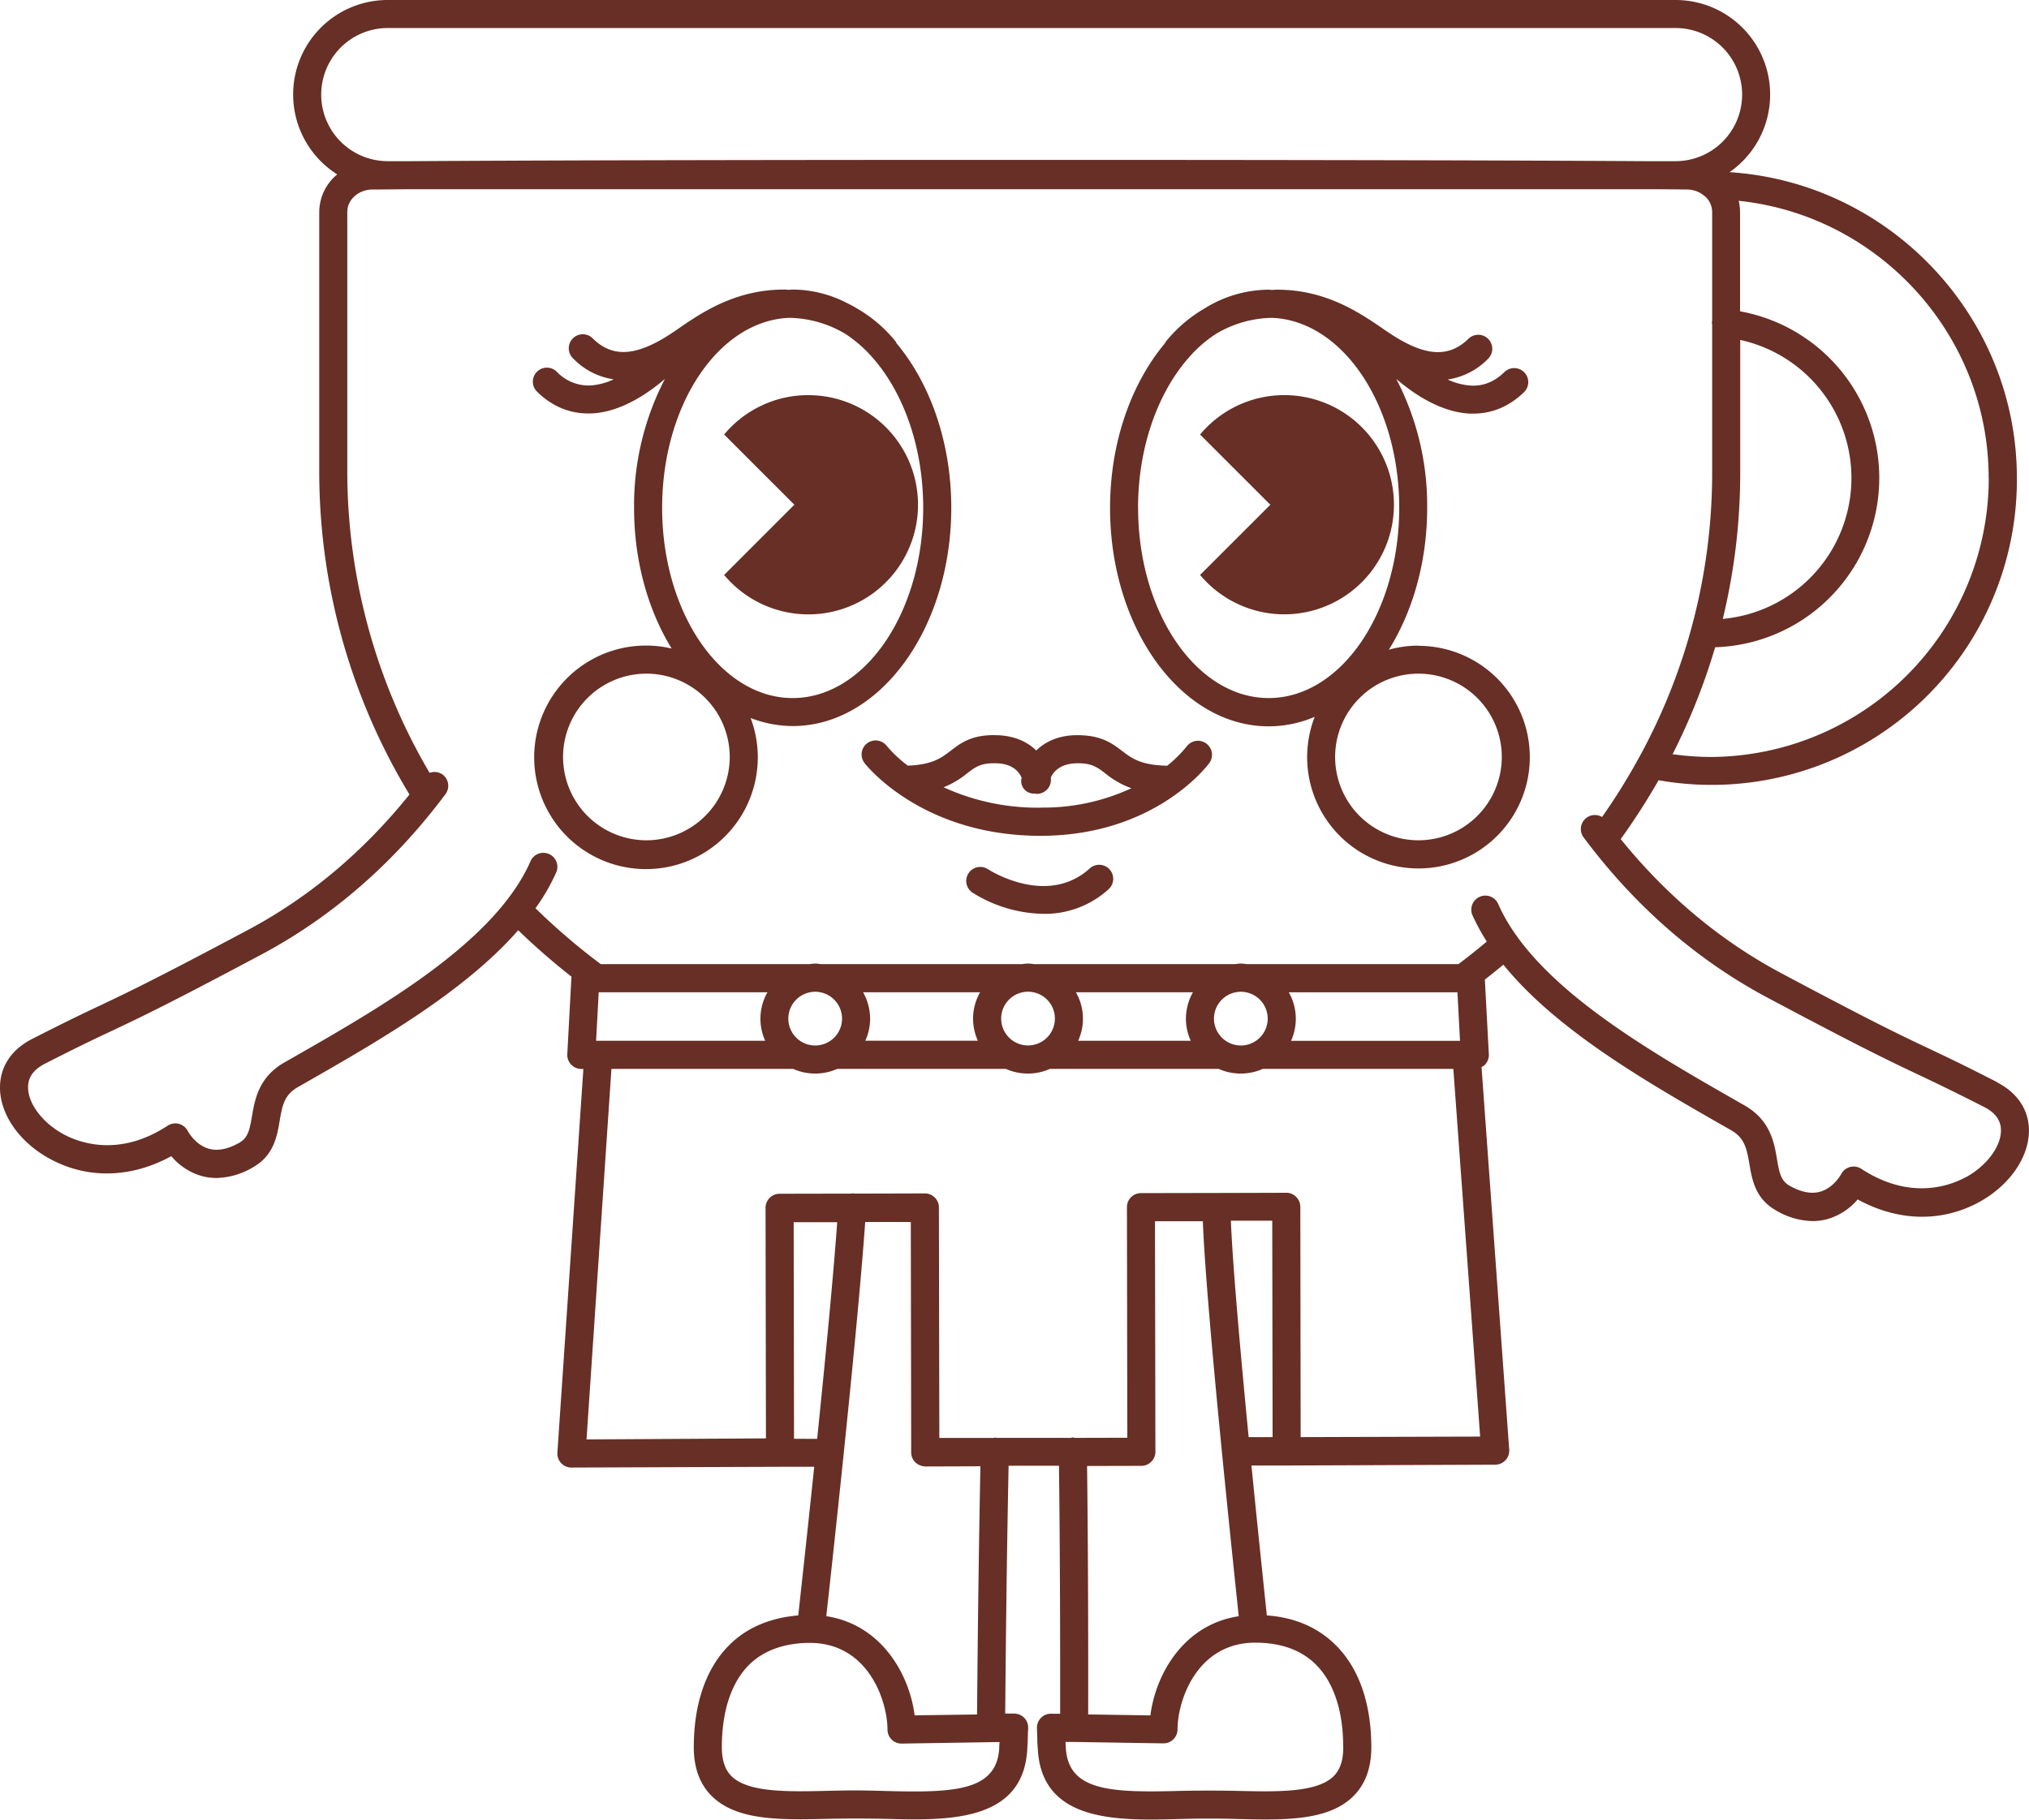 <svg xmlns="http://www.w3.org/2000/svg" id="Layer_1" data-name="Layer 1" viewBox="0 0 733.38 657.85"><defs><style>.cls-1{fill:#672f25;}</style></defs><path class="cls-1" d="M721.86,391.24c-12.08-6.2-18.51-9.24-24.72-12.18-10.26-4.85-19.94-9.44-53.56-27.36C621.7,340,602.32,323.77,585.8,303.36a240,240,0,0,0,13.69-21.28A110.32,110.32,0,0,0,729,172.81c0-58.54-46.1-106.87-103.86-110.56A34.18,34.18,0,0,0,605.62,0H140.17a34.16,34.16,0,0,0-18.28,63.05,17.74,17.74,0,0,0-6.5,13.54V171A225.31,225.31,0,0,0,148,287.24c-16.62,20.66-36.15,37.1-58.2,48.87C56.2,354,46.51,358.62,36.26,363.48c-6.22,2.93-12.64,6-24.74,12.18C4.19,379.41.11,385.53,0,392.89c-.14,9.77,6.9,20,17.92,26,13.58,7.46,29.4,7.08,44-.9A22.47,22.47,0,0,0,72.34,425a20.25,20.25,0,0,0,5.94.88A26.86,26.86,0,0,0,91.46,422c7.49-4.23,8.67-11.16,9.62-16.75,1-6,1.82-9.51,6.72-12.31l2.15-1.22c26.46-15.12,57.85-33.1,77.35-55.4a254.45,254.45,0,0,0,19.3,16.81,2.21,2.21,0,0,0-.07.3l-1.48,27.68a5.08,5.08,0,0,0,5.07,5.35h.74l-9.39,138.7a5.07,5.07,0,0,0,5.05,5.41h0l75.26-.28.11,0H294.3c-2.71,26-5.12,47.77-5.77,53.73-10,.86-18.49,4.3-24.89,10.68-8.42,8.37-12.87,21.18-12.87,37,0,7.48,2.21,13.44,6.58,17.72,9.12,8.9,25,8.54,41.84,8.15,6.87-.15,13.69-.14,20.7,0,3.45.09,7,.19,10.61.19,19.54,0,39.47-2.91,40.8-25.23.15-2.65.17-3.22.2-4.09,0-.64,0-1.47.13-3.63a5.09,5.09,0,0,0-1.43-3.77,5.24,5.24,0,0,0-3.72-1.53l-3.15,0c.12-14.53.44-51.1,1.23-89.59l13.34,0,4.87,0c.24,19.26.47,49.12.42,89.65l-3.24,0a4.89,4.89,0,0,0-3.72,1.53,5.09,5.09,0,0,0-1.43,3.77c.1,2.12.11,3,.13,3.61,0,.88,0,1.44.2,4.11,1.33,22.32,21.26,25.23,40.8,25.23,3.59,0,7.16-.1,10.6-.19,7-.2,13.83-.22,20.7,0,16.83.4,32.73.76,41.83-8.15,4.38-4.28,6.6-10.24,6.6-17.72,0-15.85-4.45-28.66-12.87-37-6.41-6.39-14.78-10-24.89-10.74-.65-6.16-3-28.44-5.57-54.19H465.1l75.4-.3a5.07,5.07,0,0,0,5-5.44l-10-138.31a4.73,4.73,0,0,0,1.26-.87,5.1,5.1,0,0,0,1.38-3.77l-1.44-27q3.4-2.64,6.7-5.38c19.2,23.79,52.36,42.74,80.06,58.57l2.15,1.22c4.87,2.8,5.69,6.33,6.72,12.32.93,5.57,2.12,12.52,9.62,16.74a26.78,26.78,0,0,0,13.16,3.85,20.27,20.27,0,0,0,5.95-.88,22.55,22.55,0,0,0,10.39-6.94c14.63,8,30.45,8.35,44,.9,11-6.05,18-16.27,17.91-26-.1-7.36-4.19-13.48-11.52-17.24m-3-218.43a100.91,100.91,0,0,1-100.8,100.8,103.13,103.13,0,0,1-13.49-1A227.1,227.1,0,0,0,619.94,234a61.23,61.23,0,0,0,9-121.45V76.6a17.45,17.45,0,0,0-.5-4c50.61,5.25,90.36,48.37,90.36,100.21M629,171v-48.1a51.12,51.12,0,0,1-6.3,100.85A223.74,223.74,0,0,0,629,171M140.17,10.13H605.62a24.07,24.07,0,0,1,0,48.14H594.15c-34.55-.22-101.84-.47-223.64-.47-122.56,0-188.45.25-221.6.47h-8.74a24.07,24.07,0,0,1,0-48.14M526.79,358.75l.93,17.55H466.64a19.29,19.29,0,0,0-.81-17.55Zm-88,9.53a9.71,9.71,0,1,1,9.71,9.7,9.72,9.72,0,0,1-9.71-9.7m-8.4,8h-40.7a19.2,19.2,0,0,0-.81-17.55h42.31a19.62,19.62,0,0,0-2.54,9.53,19.34,19.34,0,0,0,1.74,8m-68.52-8a9.71,9.71,0,1,1,9.7,9.7,9.71,9.71,0,0,1-9.7-9.7m-8.41,8h-40.7a19.34,19.34,0,0,0,1.74-8,19.62,19.62,0,0,0-2.54-9.53h42.3a19.24,19.24,0,0,0-.8,17.55m-68.52-8a9.71,9.71,0,1,1,9.71,9.7,9.71,9.71,0,0,1-9.71-9.7m-8.42,8H215.46l.94-17.55h61a19.33,19.33,0,0,0-.82,17.55M287,520.16l-.13-78.3,15.74,0c-1.45,20.21-4.41,50.64-7.25,78.34ZM361.18,632c-.93,15.48-16.09,16.19-41,15.5-3.74-.1-7.47-.21-11.08-.21-3.35,0-6.75.09-10.14.16-14,.32-28.45.66-34.52-5.26-2.37-2.34-3.53-5.76-3.53-10.47,0-13.09,3.41-23.41,9.87-29.86,5.33-5.29,13-7.89,22-7.91,21.17.08,28,21.15,28,31.35a5.07,5.07,0,0,0,5.16,5.06l35.33-.56c0,.51-.07,1.2-.12,2.2m-30.56-11.85c-1.91-15-12.08-32.81-31.93-35.85,1.72-15.47,11.14-101.08,14.07-142.52l16.48,0,.14,83.33a5.13,5.13,0,0,0,1.5,3.59,5.75,5.75,0,0,0,3.6,1.48l19.92-.07c-.77,38.66-1.1,75.35-1.21,89.73ZM392.92,530l19.64-.05a5.08,5.08,0,0,0,5.06-5.08l-.15-83.35,17.3,0C436,474,446,567.56,447.74,584.32c-19.85,3-30,20.79-31.93,35.85l-22.49-.35c.07-40.6-.16-70.53-.4-89.86m92.6,101.78c0,4.71-1.16,8.13-3.54,10.47-6.06,5.92-20.51,5.58-34.52,5.26-7-.16-14-.15-21.21,0-24.88.69-40.08,0-41-15.5-.07-1-.1-1.69-.12-2.2l3.08,0h.07l32.18.51a5.07,5.07,0,0,0,5.16-5.06c0-10.2,6.85-31.27,28-31.35,9.29,0,16.67,2.62,22,7.91,6.46,6.45,9.88,16.77,9.88,29.86m-40.6-190.32,14.95,0,.13,78.25h-8.66c-2.89-29.83-5.76-61.92-6.42-78.21m25.22,78.2L470,436.29a5.08,5.08,0,0,0-1.5-3.57,4.89,4.89,0,0,0-3.58-1.49l-25.21.07h-.08l-27.24.05a5.06,5.06,0,0,0-5.06,5.08l.14,83.36-18.93.05a4.87,4.87,0,0,0-.76-.15h-.07a5.55,5.55,0,0,0-.73.15l-11.14,0-15.65,0c-.18,0-.32-.1-.5-.11s-.34.09-.53.12l-19.64,0-.15-83.33a5,5,0,0,0-1.49-3.57,5.07,5.07,0,0,0-3.58-1.49h0l-25.55.07c-.13,0-.25-.1-.38-.11a5.67,5.67,0,0,0-.84.11l-25.76.05a5.08,5.08,0,0,0-5.06,5.09l.14,83.35L212,520.4,221,386.45h65.71a19.6,19.6,0,0,0,15.88,0h61a19.6,19.6,0,0,0,15.88,0h61.05a19.6,19.6,0,0,0,15.88,0h68.91L535,519.37Zm240.45-94c-5.44,3-20,8.66-37.81-3a5.06,5.06,0,0,0-4.06-.65,5.12,5.12,0,0,0-3.22,2.57c0,.05-2.62,4.9-7.48,6.33-3.2.95-6.94.24-11.1-2.1-3.15-1.78-3.74-4.52-4.61-9.62-1-6-2.4-14.11-11.68-19.42l-2.15-1.23c-33.05-18.88-74.18-42.38-87-71.77a5.08,5.08,0,0,0-9.31,4.05,72.39,72.39,0,0,0,5.26,9.68c-3.36,2.82-6.78,5.56-10.27,8.17H450.86a1,1,0,0,0-.17,0,19.69,19.69,0,0,0-2.17-.22,20,20,0,0,0-2.2.22c-.07,0-.12,0-.19,0H374c-.06,0-.12,0-.19,0a19.87,19.87,0,0,0-2.22-.22,20.47,20.47,0,0,0-2.24.22c-.08,0-.14,0-.22,0H297l-.16,0c-.72-.07-1.42-.21-2.16-.21s-1.44.14-2.16.21c-.07,0-.12,0-.18,0H217.15a236.48,236.48,0,0,1-23.6-20.21,73,73,0,0,0,7.61-13.23,5.07,5.07,0,0,0-9.3-4C179.1,340.53,138,364,104.92,382.9l-2.15,1.22c-9.29,5.32-10.68,13.47-11.69,19.43-.88,5.09-1.47,7.83-4.61,9.61-4.15,2.34-7.89,3.06-11.1,2.11-4.86-1.43-7.45-6.28-7.46-6.3a5.06,5.06,0,0,0-7.31-2c-17.8,11.68-32.36,6-37.8,3-7.54-4.14-12.74-11.13-12.65-17,0-3.53,2.06-6.34,6-8.36,12-6.13,18.31-9.13,24.45-12,10.37-4.91,20.16-9.54,54-27.58,25.54-13.63,47.88-33.11,66.4-57.9a5.06,5.06,0,0,0-1-7.09,5,5,0,0,0-4.72-.62A215.08,215.08,0,0,1,125.53,171V76.59c0-4.42,4.05-8,9-8.08,3.91,0,8.69-.07,14.43-.11H594.09c6.27,0,11.48.07,15.73.11a9.78,9.78,0,0,1,5.68,1.88,4.77,4.77,0,0,0,.76.58,7.64,7.64,0,0,1,2.6,5.63v39.49a2.64,2.64,0,0,0-.1.3,4.05,4.05,0,0,0,.1.92V171a213.79,213.79,0,0,1-26.31,102.67l-.07.11a223.4,223.4,0,0,1-13.42,21.59,5.07,5.07,0,0,0-6.65,7.4c18.5,24.79,40.84,44.27,66.4,57.89,33.83,18,43.62,22.68,54,27.59,6.14,2.91,12.47,5.91,24.43,12,3.94,2,6,4.83,6,8.35.07,5.87-5.13,12.86-12.66,17"></path><path class="cls-1" d="M343.84,183.6c0-23.73-7.68-45-19.77-59.47a4.08,4.08,0,0,0-.37-.72,50.63,50.63,0,0,0-14.22-12.06c-1.06-.65-2.14-1.19-3.22-1.74l-.38-.19a43.31,43.31,0,0,0-19.37-4.74c-.43,0-.84.08-1.27.09s-1.15-.09-1.75-.09c-17.91,0-30.19,8.52-39.17,14.74-13.57,9.39-22.53,10.29-30,3a5.07,5.07,0,1,0-7.08,7.25,25.49,25.49,0,0,0,14.58,7.47,23.46,23.46,0,0,1-8.45,2.22,15.86,15.86,0,0,1-12.16-5,5.07,5.07,0,1,0-7.08,7.26c5.34,5.21,11.54,7.85,18.42,7.85.42,0,.86,0,1.29,0,10.5-.49,20.21-7.08,26.5-12.49a99.37,99.37,0,0,0-11.16,46.59c0,19.39,5.13,37.14,13.59,50.9a39.82,39.82,0,0,0-9.13-1.08,40.41,40.41,0,1,0,37.68,26.2,42.79,42.79,0,0,0,15.19,2.9c31.61,0,57.33-35.41,57.33-78.92M233.64,303.79a30.12,30.12,0,1,1,30.12-30.11,30.15,30.15,0,0,1-30.12,30.11m52.87-51.42c-26,0-47.18-30.85-47.18-68.77,0-37.34,20.52-67.76,46-68.69a40.84,40.84,0,0,1,20.07,5.7,47.8,47.8,0,0,1,10.39,9.15.17.17,0,0,1,.06.06h0c10.85,12.61,17.84,32,17.84,53.78,0,37.92-21.17,68.77-47.18,68.77"></path><path class="cls-1" d="M292.17,142.85a39.54,39.54,0,0,0-30.43,14.24l25.38,25.38-25.38,25.39a39.63,39.63,0,1,0,30.43-65"></path><path class="cls-1" d="M503.84,182.48a39.63,39.63,0,0,0-70.07-25.38l25.39,25.38-25.39,25.38a39.64,39.64,0,0,0,70.07-25.38"></path><path class="cls-1" d="M512.68,233.42A39.81,39.81,0,0,0,502,234.89c8.6-13.81,13.85-31.71,13.85-51.3A99.18,99.18,0,0,0,504.69,137c6.29,5.42,16,12,26.56,12.53l1.28,0c6.9,0,13.09-2.64,18.44-7.85a5.08,5.08,0,0,0-7.09-7.27c-3.63,3.55-7.56,5.2-12.13,5a24,24,0,0,1-8.51-2.21,25.53,25.53,0,0,0,14.61-7.48,5.06,5.06,0,1,0-7.07-7.25c-7.48,7.28-16.45,6.38-30-3-9-6.22-21.26-14.74-39.18-14.74-.6,0-1.16.08-1.76.09-.43,0-.85-.09-1.28-.09a44.19,44.19,0,0,0-23.11,6.75,50.81,50.81,0,0,0-14.05,12,4.42,4.42,0,0,0-.32.61c-12.14,14.47-19.85,35.79-19.85,59.57,0,43.52,25.72,78.93,57.33,78.93a42.6,42.6,0,0,0,16.64-3.43,40.24,40.24,0,1,0,37.49-25.67M411.35,183.59c0-21.7,7-41.05,17.77-53.66,0,0,.09-.06.12-.11.85-1,1.74-2,2.64-2.91a46.77,46.77,0,0,1,7.67-6.22,40.63,40.63,0,0,1,20.2-5.78c25.46,1,46,31.36,46,68.68,0,37.93-21.17,68.78-47.18,68.78s-47.2-30.85-47.2-68.78m101.33,120.2a30.12,30.12,0,1,1,30.12-30.12,30.14,30.14,0,0,1-30.12,30.12"></path><path class="cls-1" d="M429,269.77a45.46,45.46,0,0,1-7.11,7.06c-9.48-.19-12.79-2.65-16.2-5.26-3.58-2.73-7.58-5.8-16.32-5.78-6.91,0-11.66,2.47-14.81,5.54-3.16-3.07-7.9-5.49-14.82-5.54-8.64-.19-12.73,3-16.31,5.78-3.31,2.53-6.52,4.9-15.32,5.23a46.66,46.66,0,0,1-7.59-7.12,5.07,5.07,0,1,0-8,6.23c.83,1.07,21,26.26,63.53,26.26h.44c41-.17,59.89-25.31,60.68-26.39a5.07,5.07,0,0,0-8.17-6M376.41,292H376a81.67,81.67,0,0,1-34.94-7.38,32,32,0,0,0,8.47-5c3-2.32,4.9-3.74,10.08-3.68,6.37,0,8.76,3.15,9.65,5.2l0,.11a4.51,4.51,0,0,0,4.8,5.63,5.71,5.71,0,0,0,.72.13,3.37,3.37,0,0,0,.7-.06,5.06,5.06,0,0,0,4.33-5.7.43.43,0,0,1,0-.11c.88-2,3.28-5.16,9.64-5.2h.19c5,0,6.89,1.39,9.89,3.68a31.56,31.56,0,0,0,9.42,5.35,75.49,75.49,0,0,1-32.5,7"></path><path class="cls-1" d="M393.79,314.06c-15.31,13.71-35.83.75-36.71.18a5.07,5.07,0,0,0-5.53,8.5,49.56,49.56,0,0,0,25.65,7.64,34.08,34.08,0,0,0,23.35-8.77,5.07,5.07,0,1,0-6.76-7.55"></path></svg>